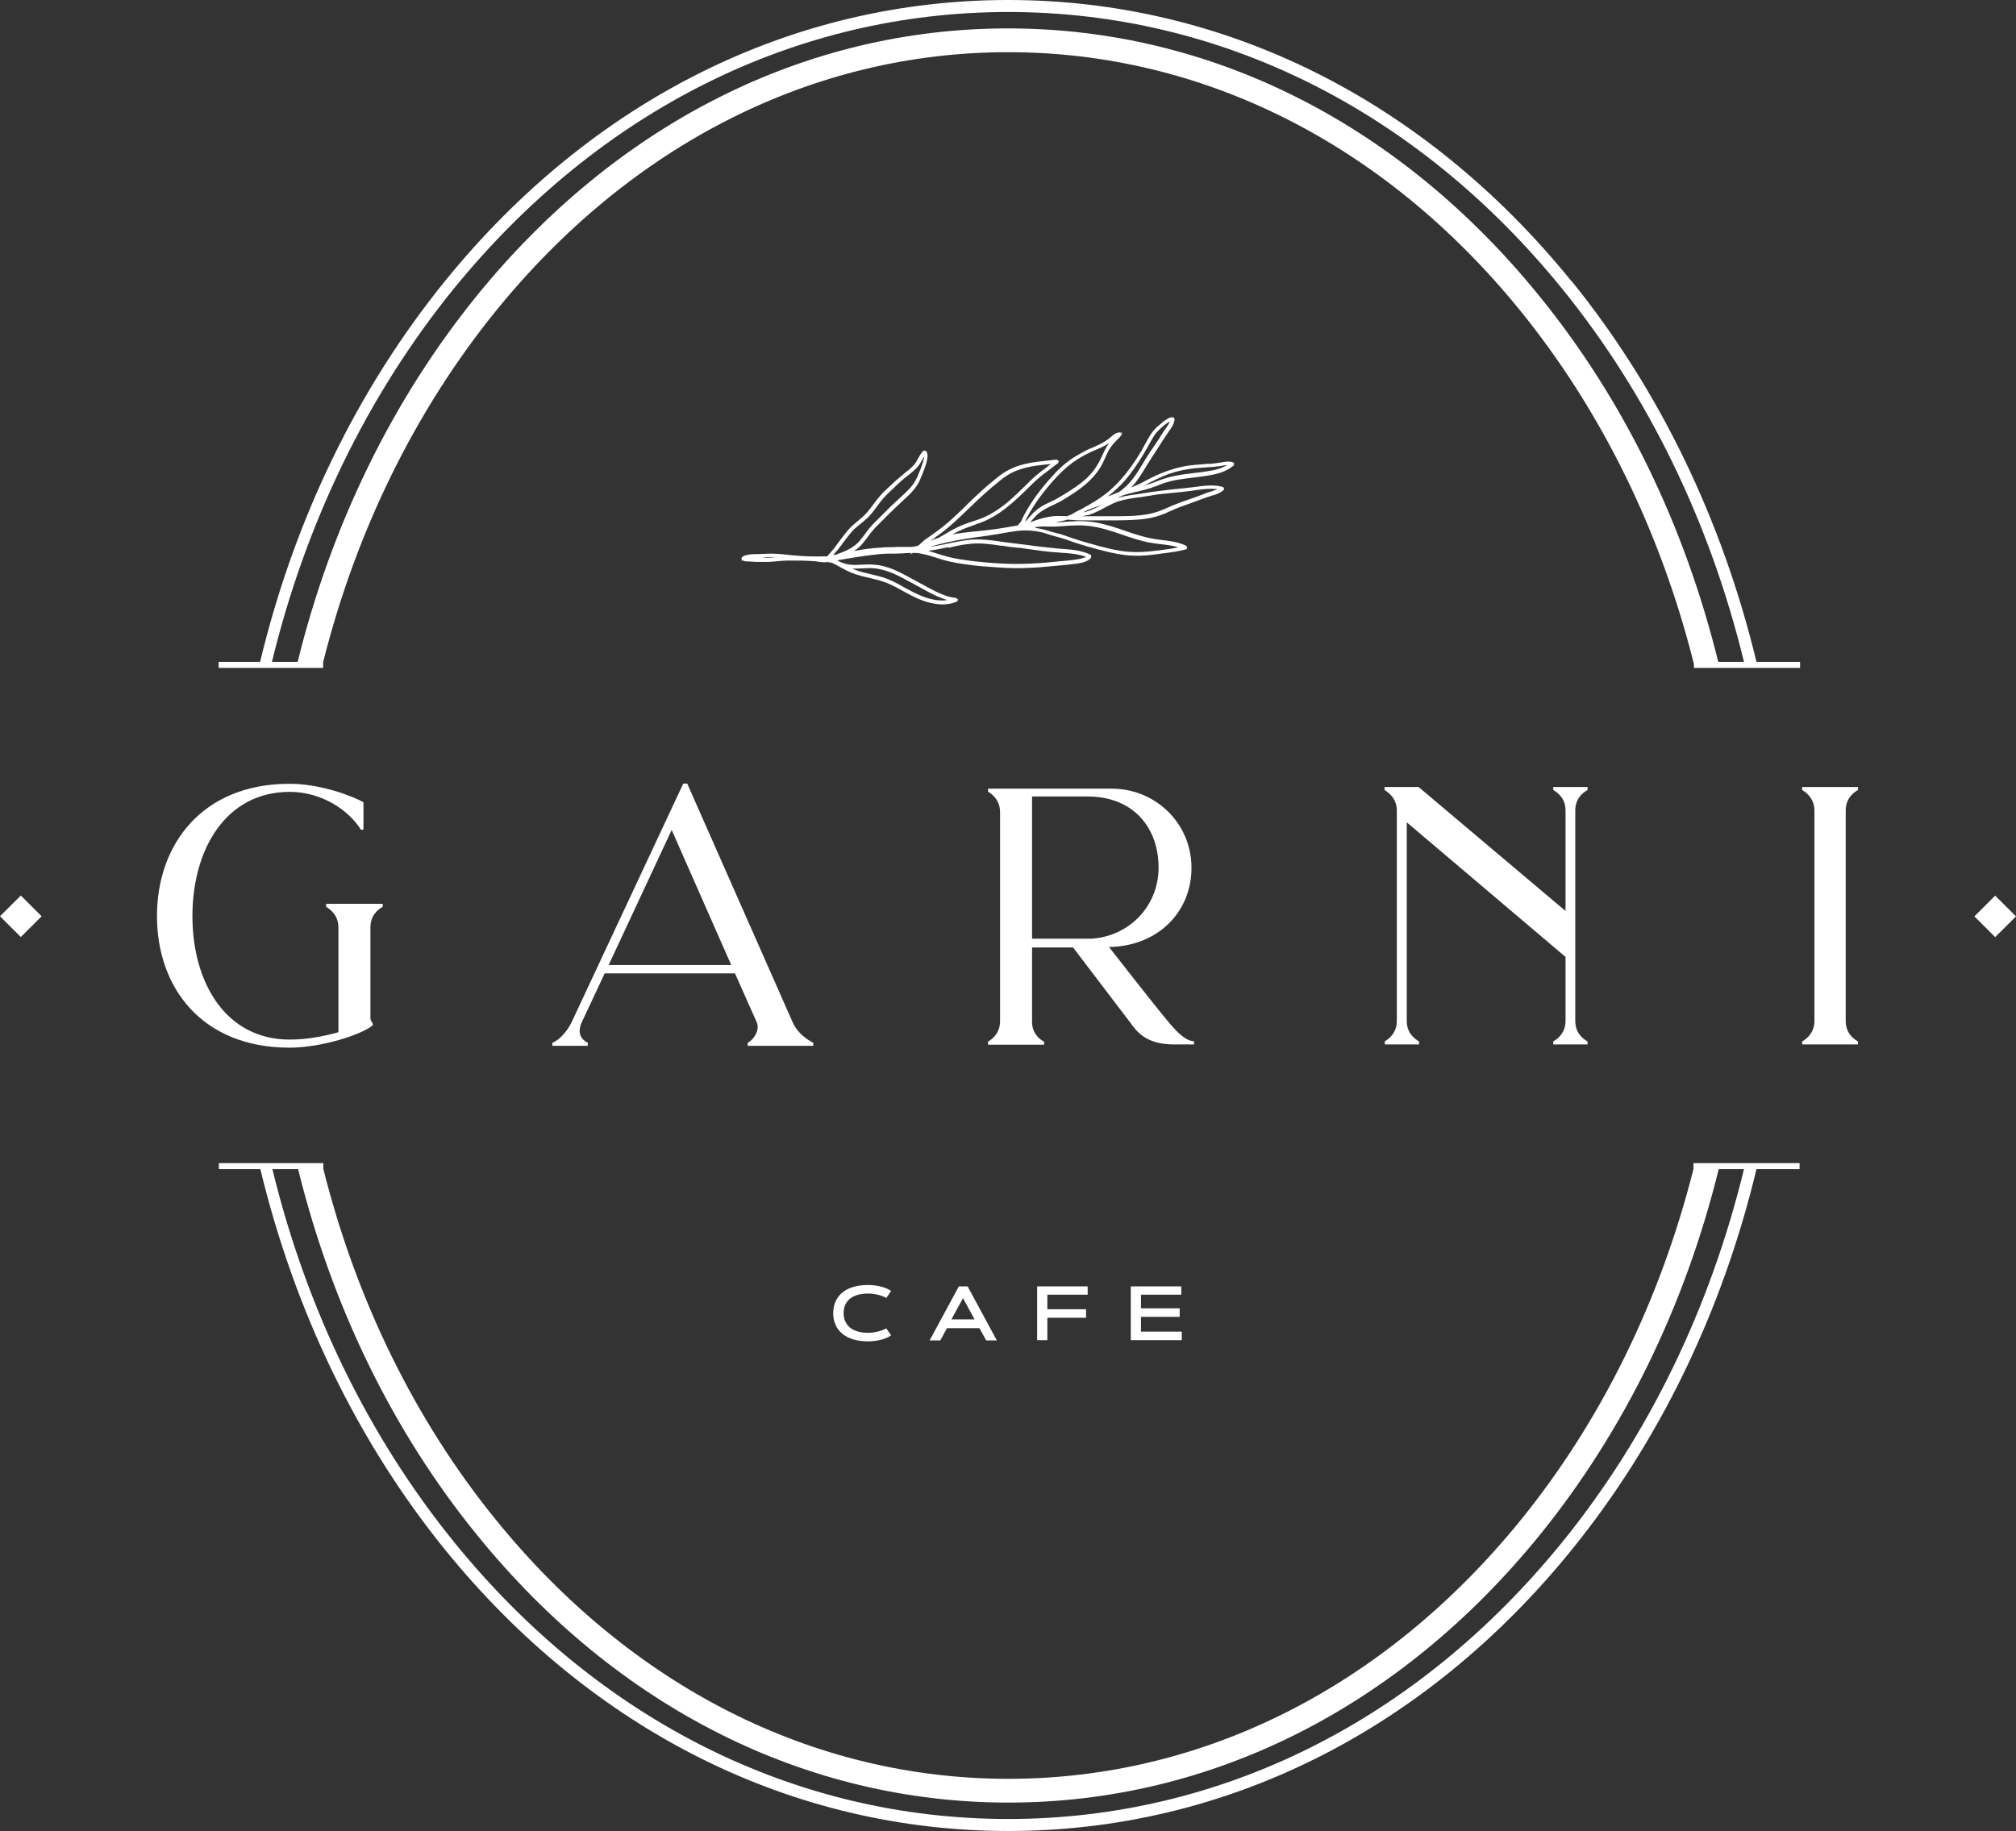 <svg width="131" height="119" viewBox="0 0 131 119" fill="none" xmlns="http://www.w3.org/2000/svg">
<rect x="0" y="0" width="131" height="119" fill="#333333" stroke="none"/>
<path d="M102.09 18.245C92.543 6.482 79.547 0 65.512 0C51.477 0 38.481 6.482 28.934 18.245C23.211 25.297 19.115 33.79 16.902 43.018H14.206V43.408H20.998V43.033C23.136 34.525 26.961 26.708 32.232 20.196C41.026 9.363 52.847 3.391 65.512 3.391C78.176 3.391 89.998 9.363 98.792 20.196C104.093 26.738 107.918 34.585 110.071 43.153V43.408H116.968V43.018H114.137C111.908 33.79 107.827 25.297 102.105 18.245H102.09ZM111.652 43.018C109.469 34.15 105.523 25.988 100.012 19.221C90.916 8.012 78.658 1.846 65.497 1.846C52.335 1.846 40.092 8.012 30.982 19.221C25.485 26.003 21.525 34.15 19.341 43.018H17.67C19.868 33.97 23.889 25.657 29.506 18.741C38.948 7.157 51.718 0.78 65.512 0.78C79.306 0.78 92.076 7.157 101.488 18.741C107.105 25.657 111.125 33.97 113.324 43.018H111.652Z" fill="white"/>
<path d="M110.041 75.982C107.888 84.49 104.078 92.307 98.807 98.804C90.013 109.637 78.192 115.609 65.527 115.609C52.862 115.609 41.041 109.637 32.247 98.804C26.961 92.307 23.151 84.49 21.013 75.982V75.592H14.221V75.982H16.917C19.145 85.21 23.226 93.703 28.949 100.755C38.511 112.518 51.492 119 65.527 119C79.562 119 92.558 112.518 102.105 100.755C107.827 93.703 111.923 85.21 114.137 75.982H116.938V75.592H110.041V75.982ZM113.324 75.982C111.125 85.03 107.105 93.343 101.488 100.259C92.076 111.843 79.306 118.22 65.512 118.22C51.718 118.22 38.948 111.843 29.536 100.259C23.919 93.343 19.898 85.03 17.7 75.982H19.371C21.555 84.85 25.5 93.012 31.012 99.779C40.107 110.988 52.365 117.154 65.527 117.154C78.688 117.154 90.931 110.988 100.042 99.779C105.538 92.997 109.499 84.85 111.683 75.982H113.354H113.324Z" fill="white"/>
<path d="M24.22 66.665V66.515C24.22 66.515 24.07 66.32 24.07 66.2V60.273C24.07 59.538 24.506 59.132 24.868 58.937V58.742H21.193V58.937C21.525 59.132 21.991 59.538 21.991 60.273V67.085C20.983 67.37 19.883 67.565 18.829 67.565C14.658 67.565 12.504 63.859 12.504 59.538C12.504 55.216 14.658 51.465 18.829 51.465C20.922 51.465 22.669 52.666 23.452 53.926H23.618V52.14C22.97 51.765 20.862 50.94 18.814 50.94C13.137 50.94 10.2 54.886 10.2 59.538C10.2 64.189 13.122 68.09 18.814 68.09C20.907 68.09 23.497 67.235 24.205 66.65L24.22 66.665Z" fill="white"/>
<path d="M44.399 50.925L37.141 66.439C36.855 67.04 36.328 67.61 35.891 67.775V67.97H38.195V67.775C37.803 67.58 37.472 67.175 37.803 66.439L39.294 63.259H47.757L49.173 66.439C49.399 66.965 48.962 67.58 48.586 67.775V67.97H52.847V67.775C52.486 67.58 51.853 67.205 51.507 66.439L44.655 50.925H44.399ZM39.55 62.718L43.646 53.941L47.516 62.718H39.55Z" fill="white"/>
<path d="M89.983 67.685V67.88H92.211V67.685C91.88 67.49 91.413 67.13 91.413 66.35V53.446L101.729 62.193V66.35C101.729 67.085 101.277 67.49 100.93 67.685V67.88H103.159V67.685C102.798 67.49 102.361 67.085 102.361 66.35V52.681C102.361 51.945 102.798 51.54 103.159 51.345V51.15H100.93V51.345C101.262 51.54 101.729 51.915 101.729 52.681V59.207L92.181 51.15H89.968V51.345C90.299 51.54 90.766 51.945 90.766 52.681V66.35C90.766 67.085 90.314 67.49 89.968 67.685H89.983Z" fill="white"/>
<path d="M117.104 51.345C117.435 51.54 117.902 51.945 117.902 52.681V66.35C117.902 67.085 117.45 67.49 117.104 67.685V67.88H120.733V67.685C120.372 67.49 119.935 67.085 119.935 66.35V52.681C119.935 51.945 120.372 51.54 120.733 51.345V51.15H117.104V51.345Z" fill="white"/>
<path d="M77.589 67.67C76.851 67.67 75.993 66.485 75.511 65.914C74.909 65.179 72.725 62.403 72.062 61.548C75.21 61.503 77.423 59.297 77.423 56.402C77.423 53.506 75.089 51.255 72.228 51.255H64.202V51.45C64.533 51.645 64.985 52.05 64.985 52.785V66.365C64.985 67.1 64.533 67.505 64.202 67.7V67.895H67.846V67.7C67.515 67.535 67.063 67.13 67.063 66.424V61.578H69.728L73.463 66.485C73.824 66.965 74.397 67.88 76.279 67.88H77.589V67.67ZM67.063 61.023V51.765H70.662C73.704 51.765 75.285 53.851 75.285 56.387C75.285 58.922 73.327 60.888 70.873 61.008H67.063V61.023Z" fill="white"/>
<path d="M1.352 58.203L0 59.55L1.352 60.898L2.705 59.55L1.352 58.203Z" fill="white"/>
<path d="M129.648 58.21L128.295 59.557L129.648 60.905L131 59.557L129.648 58.21Z" fill="white"/>
<path d="M48.269 36.401C48.269 36.401 48.284 36.416 48.3 36.431C48.39 36.491 48.51 36.491 48.616 36.491H48.676C48.887 36.506 49.098 36.521 49.278 36.521C49.489 36.521 49.67 36.521 49.836 36.521C50.061 36.521 50.287 36.491 50.498 36.476C50.724 36.461 50.965 36.431 51.191 36.431C51.808 36.431 52.365 36.431 52.923 36.476C52.998 36.476 53.073 36.491 53.148 36.506C53.344 36.536 53.54 36.551 53.736 36.536V36.461L53.766 36.536C53.871 36.536 53.977 36.551 54.097 36.596C54.263 36.671 54.428 36.761 54.579 36.851C54.85 37.001 55.106 37.136 55.377 37.241C55.754 37.391 56.145 37.481 56.537 37.571C56.748 37.616 56.973 37.676 57.184 37.736C57.757 37.901 58.253 38.171 58.781 38.471L58.841 38.501C59.247 38.726 59.789 39.011 60.377 39.161C60.678 39.236 60.979 39.282 61.25 39.282C61.581 39.282 61.898 39.221 62.169 39.102C62.169 39.102 62.244 39.041 62.244 38.996L62.304 38.967H62.229C62.229 38.967 62.169 38.861 62.108 38.861C61.506 38.801 60.964 38.531 60.392 38.231C60.121 38.081 59.835 37.931 59.563 37.781C59.338 37.661 59.112 37.541 58.901 37.421C58.449 37.181 57.922 36.911 57.32 36.776C56.853 36.671 56.401 36.671 55.98 36.701C55.844 36.701 55.693 36.716 55.558 36.716C55.212 36.716 54.895 36.656 54.594 36.521L54.549 36.491C54.549 36.491 54.444 36.446 54.398 36.416C54.579 36.386 54.76 36.356 54.941 36.326C55.829 36.176 56.733 36.026 57.636 35.981C57.741 35.981 57.862 35.981 57.967 35.981C58.163 35.981 58.359 35.981 58.555 35.966H58.615C58.811 35.951 59.021 35.936 59.232 35.936L59.112 36.041L59.323 35.936C59.323 35.936 59.428 35.936 59.488 35.936C59.94 35.966 60.377 36.101 60.798 36.236C60.949 36.281 61.084 36.326 61.235 36.371C61.837 36.551 62.455 36.641 63.027 36.716C63.584 36.791 64.202 36.836 64.894 36.881C65.602 36.926 66.189 36.941 66.732 36.911C67.274 36.896 67.861 36.851 68.584 36.776C68.704 36.776 68.81 36.746 68.93 36.746C69.246 36.716 69.578 36.686 69.909 36.641C70.105 36.611 70.316 36.581 70.511 36.506C70.662 36.446 70.828 36.371 70.903 36.221C70.918 36.191 70.918 36.146 70.903 36.116C70.903 36.086 70.873 36.056 70.843 36.041C70.24 35.755 69.578 35.711 68.93 35.666H68.9C68.343 35.62 67.771 35.545 67.228 35.485C67.048 35.455 66.867 35.44 66.686 35.41C66.521 35.395 66.355 35.365 66.189 35.35C65.948 35.32 65.708 35.29 65.467 35.26L65.135 35.215C64.879 35.17 64.608 35.14 64.352 35.11C63.901 35.065 63.524 35.05 63.193 35.065C62.816 35.095 62.44 35.155 62.063 35.23C61.898 35.26 61.732 35.29 61.566 35.335C61.19 35.41 60.813 35.485 60.422 35.545C61.235 35.29 62.033 35.14 62.756 35.02C63.133 34.96 63.524 34.9 63.901 34.855L64.382 34.78C64.623 34.75 64.879 34.705 65.12 34.66C65.421 34.6 65.753 34.555 66.054 34.51C66.671 34.435 67.289 34.48 67.876 34.645C68.117 34.735 68.373 34.795 68.614 34.87C68.885 34.945 69.171 35.02 69.442 35.125C69.984 35.32 70.572 35.5 71.249 35.681C71.837 35.831 72.454 35.996 73.087 36.071C73.719 36.146 74.367 36.131 74.999 36.041C75.15 36.026 75.285 35.996 75.436 35.981C75.963 35.921 76.52 35.846 77.047 35.711C77.092 35.711 77.137 35.651 77.137 35.605H77.167L77.137 35.59C77.137 35.545 77.107 35.5 77.077 35.47C76.58 35.23 76.023 35.155 75.496 35.095L75.255 35.065C74.532 34.975 73.855 34.75 73.222 34.54L73.147 34.51C72.499 34.285 71.822 34.06 71.114 33.94C70.361 33.82 69.608 33.88 68.87 33.94H68.825C68.825 33.94 68.674 33.94 68.599 33.94C68.855 33.895 69.111 33.85 69.367 33.775H69.442C69.683 33.79 69.924 33.82 70.165 33.82C70.481 33.82 70.813 33.82 71.129 33.82H72.002C72.815 33.82 73.659 33.82 74.472 33.715C74.939 33.64 75.36 33.52 75.782 33.34L75.872 33.295C76.264 33.115 76.625 32.965 77.017 32.83C77.454 32.68 77.875 32.515 78.297 32.364L78.463 32.304C78.553 32.275 78.643 32.245 78.749 32.215C79.02 32.139 79.291 32.049 79.502 31.854C79.532 31.824 79.547 31.779 79.532 31.734C79.532 31.689 79.487 31.659 79.441 31.644C78.869 31.479 78.252 31.569 77.68 31.644C77.228 31.704 76.776 31.749 76.309 31.794C76.083 31.824 75.872 31.839 75.647 31.869C75.119 31.929 74.577 32.004 74.065 32.094C73.885 32.124 73.704 32.154 73.523 32.169C73.147 32.23 72.831 32.289 72.529 32.38C72.529 32.38 72.544 32.38 72.559 32.38L72.876 32.23C73.192 32.109 73.538 32.034 73.855 31.959C74.141 31.899 74.442 31.824 74.728 31.734C74.894 31.674 75.059 31.614 75.225 31.554C75.36 31.509 75.481 31.449 75.616 31.404C75.887 31.314 76.189 31.239 76.52 31.179C76.881 31.119 77.258 31.074 77.619 31.029C77.875 30.999 78.131 30.969 78.387 30.924C79.005 30.834 79.652 30.684 80.149 30.264C80.179 30.234 80.194 30.189 80.194 30.144C80.194 30.099 80.149 30.054 80.104 30.039C79.893 29.979 79.667 29.994 79.441 30.039L79.246 30.069C79.05 30.099 78.854 30.129 78.658 30.144H78.493C77.935 30.189 77.348 30.219 76.791 30.339C76.249 30.459 75.707 30.639 75.135 30.894C74.879 31.014 74.623 31.149 74.336 31.299C74.065 31.449 73.794 31.569 73.493 31.689C73.583 31.599 73.674 31.494 73.764 31.389C74.035 31.044 74.276 30.654 74.502 30.279L74.547 30.204C74.743 29.874 74.969 29.544 75.18 29.214C75.255 29.094 75.345 28.974 75.421 28.838L75.556 28.628C75.692 28.433 75.812 28.238 75.948 28.043C76.113 27.818 76.279 27.578 76.324 27.278C76.324 27.203 76.294 27.143 76.234 27.128C76.053 27.083 75.857 27.218 75.737 27.308H75.707C75.571 27.428 75.436 27.533 75.315 27.638L75.24 27.698C74.863 28.013 74.623 28.463 74.397 28.884C74.321 29.018 74.246 29.169 74.171 29.304C73.282 30.789 72.394 31.779 71.34 32.455C70.978 32.695 70.602 32.905 70.301 33.07C70.225 33.115 70.165 33.145 70.09 33.175C69.939 33.25 69.789 33.325 69.668 33.415C69.563 33.46 69.442 33.505 69.337 33.55C69.201 33.55 69.066 33.535 68.915 33.535C68.207 33.505 67.56 33.715 66.942 33.94C66.988 33.895 67.018 33.85 67.063 33.805C67.213 33.64 67.349 33.475 67.5 33.355C67.786 33.13 68.132 32.965 68.478 32.8C68.704 32.695 68.945 32.575 69.156 32.44C70.075 31.884 71.084 31.209 71.641 30.129C71.701 29.994 71.761 29.874 71.822 29.739C71.912 29.544 71.987 29.349 72.108 29.169C72.258 28.928 72.454 28.718 72.65 28.523C72.725 28.448 72.785 28.388 72.846 28.313C72.876 28.283 72.891 28.223 72.876 28.178L72.951 28.103L72.846 28.133C72.846 28.133 72.785 28.103 72.755 28.103C72.529 28.103 72.364 28.253 72.198 28.388L72.168 28.418C71.927 28.613 71.701 28.764 71.445 28.884C71.309 28.944 71.174 29.003 71.053 29.064C70.903 29.124 70.752 29.184 70.602 29.259C70.316 29.409 70.029 29.574 69.758 29.739C69.246 30.069 68.78 30.489 68.343 30.984C67.816 31.569 67.424 32.079 67.093 32.56C66.867 32.905 66.671 33.235 66.506 33.55C66.476 33.595 66.46 33.655 66.43 33.715C66.385 33.835 66.325 33.94 66.25 34.015L66.204 34.06C66.204 34.06 66.144 34.12 66.129 34.15C65.617 34.24 65.03 34.345 64.443 34.42C64.126 34.465 63.81 34.495 63.494 34.525C63.178 34.555 62.861 34.585 62.545 34.63C62.304 34.66 62.093 34.69 61.883 34.735C62.124 34.6 62.364 34.48 62.62 34.375C62.861 34.285 63.102 34.195 63.343 34.105C63.449 34.06 63.554 34.03 63.675 33.985C64.97 33.52 65.948 32.56 66.897 31.629C67.168 31.359 67.469 31.074 67.801 30.819C67.906 30.744 68.012 30.669 68.102 30.594C68.313 30.429 68.539 30.264 68.749 30.099C68.78 30.069 68.795 30.024 68.78 29.964L68.81 29.934H68.765C68.765 29.934 68.689 29.874 68.644 29.874C68.509 29.874 68.373 29.904 68.222 29.919C67.68 29.979 67.123 30.024 66.581 30.159C66.235 30.249 65.903 30.354 65.617 30.504C65.271 30.669 64.97 30.894 64.699 31.119C64.036 31.644 63.419 32.23 62.907 32.725C62.801 32.83 62.696 32.935 62.59 33.04C62.154 33.46 61.702 33.895 61.22 34.27C60.979 34.465 60.708 34.645 60.467 34.825C60.377 34.885 60.286 34.96 60.181 35.02C60.076 35.095 59.97 35.185 59.88 35.275C59.82 35.335 59.744 35.395 59.684 35.455C59.443 35.53 59.247 35.56 59.036 35.545C58.841 35.545 58.645 35.545 58.464 35.545C58.344 35.545 58.223 35.545 58.103 35.56C57.802 35.56 57.516 35.56 57.214 35.59C56.657 35.62 56.07 35.696 55.483 35.816C55.603 35.74 55.709 35.666 55.814 35.575C56.04 35.365 56.205 35.125 56.386 34.9C56.492 34.75 56.612 34.585 56.748 34.435C56.868 34.285 57.019 34.15 57.154 34.015C57.214 33.955 57.26 33.91 57.32 33.85C57.516 33.64 57.726 33.445 57.922 33.25C58.133 33.04 58.359 32.83 58.57 32.635C58.75 32.47 58.916 32.304 59.097 32.139C59.413 31.824 59.654 31.494 59.804 31.134C59.925 30.849 60.06 30.519 60.166 30.189C60.211 30.039 60.256 29.859 60.271 29.679C60.271 29.604 60.286 29.424 60.166 29.319C60.121 29.274 60.045 29.274 59.985 29.319C59.835 29.469 59.744 29.634 59.654 29.799C59.624 29.859 59.579 29.934 59.548 29.994C59.398 30.249 59.157 30.459 58.946 30.624H58.931C58.69 30.834 58.449 31.029 58.208 31.239C58.043 31.389 57.877 31.554 57.711 31.704L57.485 31.914C57.199 32.184 56.973 32.485 56.748 32.785C56.597 32.98 56.446 33.19 56.281 33.37C56.115 33.55 55.919 33.715 55.739 33.865L55.648 33.94C55.407 34.135 55.181 34.345 54.986 34.6C54.745 34.9 54.504 35.215 54.323 35.47C54.142 35.725 53.931 35.951 53.751 36.161C53.691 36.161 53.63 36.161 53.57 36.161C52.923 36.176 52.275 36.161 51.658 36.101C51.537 36.101 51.432 36.071 51.311 36.071C50.784 36.011 50.227 35.951 49.685 35.996C49.534 35.996 49.384 36.011 49.233 36.011C49.022 36.011 48.812 36.011 48.586 36.056C48.586 36.056 48.224 36.116 48.179 36.281C48.179 36.311 48.179 36.341 48.209 36.386L48.179 36.446H48.239L48.269 36.401ZM56.01 36.941C56.1 36.941 56.19 36.941 56.266 36.926C56.582 36.911 56.868 36.926 57.139 36.986C57.741 37.106 58.314 37.376 58.72 37.601C58.976 37.736 59.217 37.871 59.473 38.006C59.714 38.141 59.97 38.276 60.211 38.411C60.663 38.651 61.1 38.876 61.566 38.996C60.663 39.147 59.669 38.681 58.976 38.291L58.826 38.216C58.359 37.946 57.877 37.676 57.335 37.511C57.079 37.436 56.823 37.376 56.567 37.316C56.251 37.241 55.919 37.166 55.603 37.046C55.528 37.016 55.453 36.986 55.377 36.956C55.573 36.956 55.784 36.956 55.98 36.941H56.01ZM74.382 31.539C74.833 31.299 75.375 31.014 75.948 30.804C76.505 30.609 77.092 30.489 77.68 30.429C77.875 30.414 78.071 30.399 78.267 30.384C78.613 30.369 78.99 30.339 79.351 30.279H79.381C79.502 30.249 79.622 30.234 79.728 30.234C79.306 30.489 78.809 30.579 78.372 30.639C78.116 30.684 77.845 30.714 77.589 30.744C77.243 30.789 76.881 30.819 76.535 30.894C76.189 30.954 75.887 31.029 75.616 31.119C75.466 31.164 75.315 31.224 75.165 31.284C75.029 31.329 74.894 31.389 74.758 31.434C74.607 31.479 74.457 31.524 74.306 31.569C74.321 31.569 74.351 31.539 74.367 31.539H74.382ZM72.8 31.554C73.207 31.134 73.599 30.624 74.02 29.979C74.186 29.709 74.367 29.424 74.562 29.079C74.607 29.003 74.653 28.913 74.698 28.823C74.803 28.643 74.909 28.448 75.029 28.268C75.18 28.043 75.375 27.878 75.601 27.683C75.692 27.608 75.797 27.518 75.918 27.443H75.948C75.948 27.443 75.993 27.398 76.023 27.383C75.963 27.548 75.857 27.698 75.752 27.833C75.631 28.013 75.511 28.193 75.391 28.388L75.33 28.493C75.225 28.658 75.119 28.808 75.014 28.959C74.818 29.244 74.623 29.529 74.442 29.829L74.306 30.054C73.87 30.789 73.403 31.539 72.665 32.004H72.635C72.409 32.109 72.198 32.184 71.972 32.275C72.258 32.049 72.544 31.809 72.8 31.539V31.554ZM71.129 32.98C71.309 32.92 71.49 32.845 71.686 32.77L71.611 32.8C71.309 32.965 70.978 33.13 70.647 33.235C70.557 33.265 70.451 33.28 70.361 33.31C70.632 33.16 70.903 33.055 71.129 32.98ZM70.677 33.49C70.978 33.4 71.264 33.265 71.535 33.13C71.611 33.085 71.686 33.055 71.761 33.01C71.957 32.905 72.153 32.8 72.349 32.71C72.62 32.59 72.936 32.5 73.327 32.425C73.553 32.38 73.794 32.349 74.02 32.319C74.126 32.319 74.231 32.289 74.336 32.275C74.502 32.245 74.668 32.23 74.818 32.2C75.029 32.169 75.24 32.124 75.451 32.109C75.752 32.079 76.038 32.049 76.339 32.019C76.701 31.989 77.062 31.944 77.423 31.899L77.619 31.869C78.116 31.794 78.628 31.734 79.11 31.794C78.975 31.854 78.824 31.899 78.688 31.944C78.583 31.974 78.478 32.004 78.372 32.049C77.996 32.2 77.559 32.364 77.092 32.515C76.655 32.665 76.264 32.815 75.872 32.995C75.406 33.205 75.014 33.34 74.607 33.415C73.794 33.565 72.936 33.55 72.108 33.55H71.069C70.813 33.55 70.557 33.55 70.301 33.55C70.421 33.535 70.541 33.505 70.647 33.475L70.677 33.49ZM67.304 34.255C67.575 34.21 67.861 34.21 68.132 34.225C68.253 34.225 68.373 34.225 68.493 34.225C68.749 34.225 69.005 34.195 69.261 34.18C69.743 34.15 70.255 34.12 70.752 34.18C71.505 34.27 72.228 34.51 72.921 34.75C73.538 34.96 74.186 35.185 74.848 35.29C75.029 35.32 75.225 35.335 75.406 35.365C75.797 35.41 76.204 35.455 76.58 35.575C76.189 35.651 75.797 35.711 75.421 35.755L75.18 35.785C74.442 35.876 73.87 35.906 73.343 35.861C72.725 35.816 72.153 35.681 71.46 35.5C70.782 35.32 70.21 35.155 69.683 34.975L69.502 34.915C69.277 34.84 69.051 34.75 68.825 34.69L68.689 34.66C68.448 34.6 68.192 34.525 67.951 34.45C67.71 34.375 67.454 34.33 67.198 34.3C67.228 34.3 67.274 34.3 67.304 34.285V34.255ZM66.641 33.82C66.641 33.82 66.671 33.745 66.701 33.7C66.837 33.43 66.988 33.175 67.183 32.875C67.5 32.38 67.876 31.884 68.373 31.314C68.855 30.774 69.277 30.369 69.713 30.054C70.195 29.709 70.737 29.424 71.325 29.184C71.596 29.079 71.837 28.944 72.062 28.808C71.867 29.064 71.731 29.379 71.611 29.634C71.355 30.219 71.023 30.684 70.632 31.059C70.225 31.449 69.728 31.764 69.231 32.079C68.915 32.275 68.644 32.44 68.373 32.56L68.283 32.605C68.042 32.725 67.786 32.83 67.56 32.995C67.274 33.175 67.063 33.415 66.882 33.61L66.852 33.655C66.777 33.745 66.686 33.835 66.611 33.925C66.626 33.895 66.641 33.865 66.656 33.835L66.641 33.82ZM60.753 34.93C60.874 34.855 60.979 34.78 61.1 34.69C61.732 34.225 62.289 33.685 62.771 33.22C63.313 32.695 63.901 32.139 64.518 31.614L64.563 31.584C64.849 31.344 65.135 31.089 65.452 30.894C65.723 30.714 66.039 30.579 66.385 30.474C67.003 30.279 67.65 30.219 68.283 30.159C68.177 30.249 68.057 30.324 67.951 30.414C67.605 30.669 67.259 30.939 66.942 31.254L66.732 31.464C66.34 31.854 65.933 32.245 65.512 32.605C64.924 33.1 64.367 33.445 63.825 33.67C63.63 33.745 63.434 33.82 63.223 33.88C63.072 33.925 62.922 33.985 62.786 34.03C62.41 34.165 62.078 34.33 61.777 34.495L61.551 34.63C61.356 34.75 61.16 34.855 60.979 34.96C60.919 34.975 60.859 35.005 60.783 35.02C60.678 35.065 60.557 35.11 60.452 35.155C60.557 35.08 60.678 35.005 60.783 34.93H60.753ZM61.612 35.59H61.702C62.108 35.485 62.485 35.41 62.861 35.365C63.208 35.32 63.569 35.305 63.961 35.335C64.337 35.365 64.699 35.41 65.075 35.47H65.135C65.482 35.53 65.843 35.575 66.189 35.605H66.25C66.536 35.651 66.822 35.681 67.108 35.725C67.575 35.785 68.042 35.861 68.524 35.891C68.644 35.891 68.765 35.906 68.9 35.921C69.472 35.951 70.045 35.996 70.572 36.191C70.511 36.221 70.436 36.251 70.376 36.266C70.195 36.326 70.014 36.356 69.864 36.371C69.608 36.416 69.337 36.431 69.066 36.461C68.945 36.461 68.84 36.476 68.734 36.491C67.349 36.641 66.189 36.686 65.12 36.626C64.428 36.596 63.84 36.536 63.283 36.476C62.711 36.401 62.093 36.326 61.506 36.161C61.31 36.116 61.1 36.041 60.904 35.981C60.708 35.921 60.512 35.861 60.316 35.8C60.768 35.74 61.205 35.651 61.627 35.56L61.612 35.59ZM54.413 35.77C54.504 35.651 54.594 35.531 54.684 35.41C54.805 35.245 54.925 35.095 55.046 34.93C55.257 34.66 55.437 34.435 55.663 34.255C55.754 34.18 55.844 34.105 55.934 34.03C56.07 33.925 56.205 33.805 56.341 33.685C56.597 33.445 56.808 33.16 57.004 32.89C57.169 32.665 57.335 32.44 57.531 32.245C57.681 32.079 57.862 31.914 58.028 31.764C58.088 31.704 58.163 31.644 58.223 31.569C58.464 31.344 58.705 31.119 58.991 30.909C59.262 30.699 59.503 30.504 59.699 30.249C59.789 30.129 59.85 30.009 59.925 29.889C59.97 29.814 60.015 29.724 60.06 29.664C60.045 29.814 60 29.949 59.955 30.084C59.865 30.399 59.729 30.699 59.639 30.924C59.488 31.284 59.292 31.569 59.036 31.824C58.841 32.034 58.615 32.23 58.404 32.425C58.238 32.575 58.073 32.74 57.907 32.89C57.576 33.22 57.245 33.55 56.913 33.88L56.748 34.045C56.552 34.24 56.386 34.465 56.221 34.69C56.1 34.855 55.98 35.005 55.859 35.155C55.513 35.545 55.061 35.77 54.654 35.921C54.579 35.951 54.504 35.981 54.413 36.011L54.353 36.041C54.353 36.041 54.218 36.056 54.142 36.071C54.233 35.966 54.323 35.861 54.413 35.755V35.77ZM49.339 36.251C49.459 36.251 49.564 36.251 49.685 36.221C49.79 36.221 49.896 36.206 49.986 36.206C50.137 36.206 50.272 36.206 50.423 36.206C50.152 36.236 49.836 36.266 49.534 36.236C49.534 36.236 49.474 36.236 49.444 36.251C49.278 36.251 49.113 36.251 48.962 36.251C49.037 36.251 49.113 36.251 49.188 36.251H49.339Z" fill="white"/>
<path d="M56.416 84.07C57.109 84.07 57.591 84.355 57.591 84.355L57.907 83.905C57.907 83.905 57.425 83.515 56.401 83.515C54.895 83.515 54.142 84.28 54.142 85.345C54.142 86.41 54.895 87.176 56.401 87.176C57.425 87.176 57.907 86.785 57.907 86.785L57.591 86.335C57.591 86.335 57.094 86.621 56.416 86.621C55.317 86.621 54.82 86.08 54.82 85.345C54.82 84.61 55.302 84.07 56.416 84.07Z" fill="white"/>
<path d="M62.304 83.605L60.407 87.116H61.1L61.536 86.32H63.645L64.081 87.116H64.774L62.877 83.605H62.304ZM61.822 85.75L62.575 84.37L63.328 85.75H61.822Z" fill="white"/>
<path d="M70.677 84.145V83.605H67.394V87.101H68.057V85.645H70.572V85.09H68.057V84.145H70.677Z" fill="white"/>
<path d="M76.761 84.145V83.605H73.478V87.101H76.791V86.546H74.141V85.585H76.655V85.03H74.141V84.145H76.761Z" fill="white"/>
</svg>
